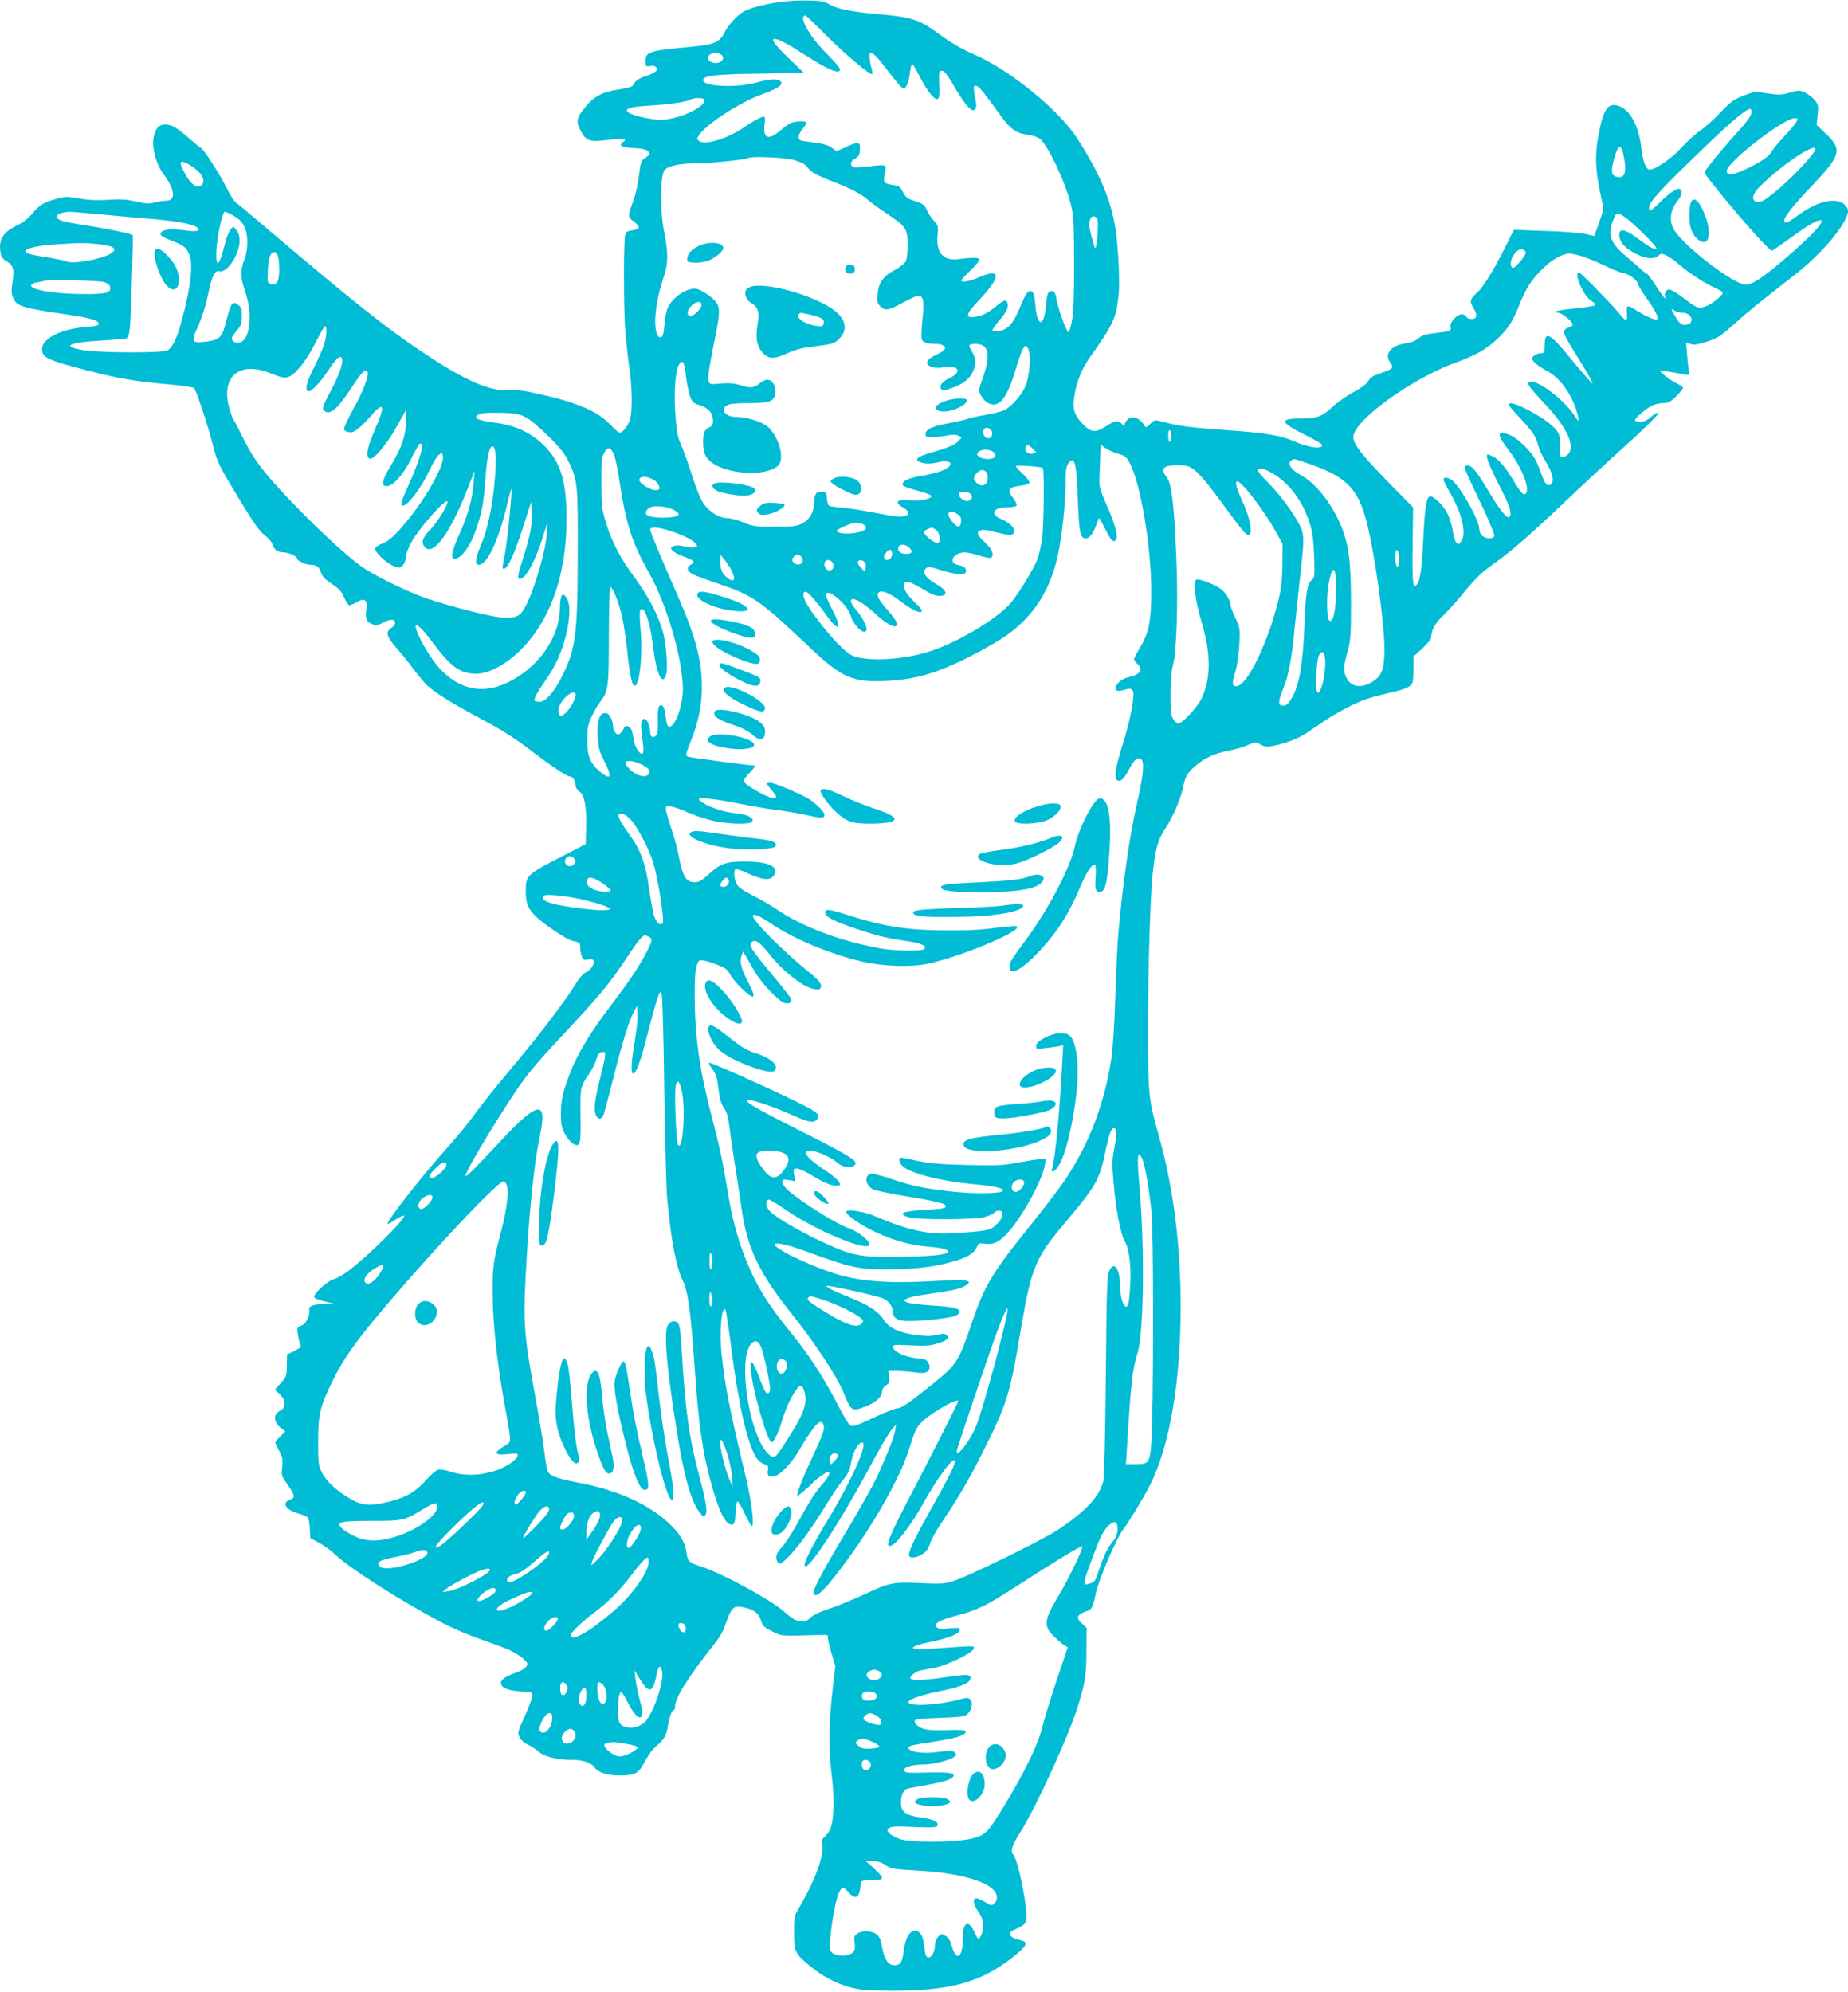 <?xml version="1.0" standalone="no"?>
<!DOCTYPE svg PUBLIC "-//W3C//DTD SVG 20010904//EN"
 "http://www.w3.org/TR/2001/REC-SVG-20010904/DTD/svg10.dtd">
<svg version="1.0" xmlns="http://www.w3.org/2000/svg"
 width="1188pt" height="1280pt" viewBox="0 0 1188 1280"
 preserveAspectRatio="xMidYMid meet">
<g transform="translate(0,1280) scale(0.1,-0.1)"
fill="#00bcd4" stroke="none">
<path d="M4998 12785 c-98 -16 -171 -36 -215 -58 -42 -22 -103 -89 -127 -139
-29 -59 -66 -75 -206 -88 -286 -27 -300 -32 -300 -96 0 -31 2 -33 28 -28 18 4
32 1 41 -9 10 -13 8 -18 -11 -31 -13 -9 -40 -21 -61 -27 -38 -10 -71 -35 -79
-59 -2 -7 -41 -18 -91 -25 -105 -15 -161 -46 -217 -116 -54 -68 -58 -89 -28
-147 35 -69 58 -77 179 -61 103 13 126 9 93 -15 -29 -22 -8 -34 73 -38 49 -2
78 -9 89 -20 17 -17 14 -21 -29 -51 -15 -10 -21 -34 -29 -103 -5 -49 -21 -120
-35 -159 -39 -109 -39 -108 2 -139 44 -34 41 -49 -10 -56 -31 -4 -41 -10 -46
-30 -11 -39 -10 -492 1 -625 6 -66 17 -169 26 -230 19 -131 20 -280 4 -332
-14 -42 -46 -83 -67 -83 -7 0 -31 20 -54 45 -84 91 -210 146 -464 203 -97 22
-147 28 -195 25 -117 -9 -269 56 -524 224 -255 168 -461 331 -1081 858 -71 61
-139 117 -150 125 -11 8 -37 50 -59 93 -39 82 -152 257 -165 257 -4 0 -37 27
-74 60 -78 69 -114 90 -156 90 -37 0 -58 -20 -71 -72 -18 -67 11 -181 63 -250
72 -94 79 -168 16 -168 -17 0 -50 -5 -75 -11 -37 -10 -59 -9 -120 6 -59 14
-97 16 -177 11 -73 -5 -127 -2 -188 8 -80 15 -90 14 -151 -3 -80 -23 -106 -40
-153 -96 -22 -28 -59 -56 -100 -76 -88 -43 -116 -92 -101 -174 5 -27 16 -42
41 -56 41 -25 48 -51 35 -134 -8 -51 -7 -72 4 -98 23 -56 56 -66 366 -111 126
-18 185 -36 185 -56 0 -12 -20 -17 -93 -23 -153 -12 -272 -74 -272 -140 0 -55
35 -71 280 -135 208 -54 321 -74 545 -93 77 -7 145 -17 152 -23 15 -14 86
-230 123 -371 26 -103 36 -124 157 -325 102 -169 139 -222 174 -249 24 -18 47
-45 51 -60 10 -33 34 -51 70 -51 32 0 88 -25 88 -40 0 -14 55 -40 87 -40 38 0
55 -13 67 -51 8 -24 28 -45 70 -72 47 -31 63 -49 79 -88 12 -27 27 -49 33 -49
7 0 29 9 49 21 49 29 69 13 60 -48 -8 -58 0 -78 36 -94 28 -11 36 -10 74 11
44 24 75 22 75 -4 0 -9 -11 -23 -25 -32 -38 -25 -31 -54 31 -125 31 -35 82
-98 112 -139 31 -41 70 -88 87 -104 51 -48 167 -120 351 -218 121 -64 213
-122 297 -186 149 -114 250 -182 271 -182 18 0 36 -30 36 -59 0 -10 11 -28 25
-38 33 -24 47 -99 43 -235 l-3 -103 -145 -75 c-236 -121 -240 -125 -240 -229
0 -79 16 -116 74 -169 58 -53 191 -141 225 -148 48 -10 51 -13 51 -43 0 -16 5
-42 10 -57 9 -23 14 -26 41 -20 21 4 31 1 35 -9 8 -21 -22 -64 -52 -75 -14 -6
-40 -36 -62 -71 -51 -85 -189 -270 -307 -414 -55 -66 -144 -174 -198 -240 -55
-66 -123 -154 -153 -196 -29 -41 -101 -129 -160 -195 -165 -183 -404 -488
-392 -499 2 -2 25 10 51 27 26 17 50 28 54 25 15 -16 -227 -256 -359 -356 -31
-23 -73 -47 -93 -52 -39 -11 -125 -88 -125 -113 0 -9 22 -19 63 -29 l62 -15
-55 -2 c-78 -3 -106 -12 -102 -36 5 -41 -20 -93 -51 -103 -28 -10 -29 -12 -22
-58 4 -27 11 -55 16 -65 7 -13 -1 -21 -39 -40 l-47 -23 -1 -55 c0 -84 -1 -87
-41 -131 l-36 -40 32 -30 c42 -38 41 -87 -1 -107 -42 -20 -39 -72 4 -106 l33
-26 -32 -30 c-18 -17 -33 -35 -33 -40 0 -5 11 -30 25 -55 21 -40 24 -56 19
-104 -6 -54 -4 -58 35 -113 45 -63 50 -84 22 -93 -63 -20 -41 -66 45 -91 29
-8 57 -21 63 -27 5 -7 11 -40 13 -72 l3 -60 56 -30 c31 -16 81 -53 110 -81 93
-87 412 -290 679 -432 63 -33 174 -81 245 -105 72 -25 155 -56 185 -69 61 -27
120 -73 120 -92 0 -20 -31 -42 -84 -60 -52 -17 -86 -41 -86 -61 0 -31 42 -49
123 -55 80 -5 82 -6 79 -30 -1 -13 -19 -61 -38 -105 -60 -135 -58 -128 -43
-161 8 -17 31 -37 54 -47 22 -11 52 -30 67 -44 33 -31 119 -53 211 -53 75 0
127 -17 149 -49 23 -32 80 -51 156 -51 107 0 126 10 168 91 22 41 53 82 76
100 46 37 63 68 72 129 9 55 25 100 37 100 5 0 9 11 9 24 0 56 82 186 260 411
22 28 47 70 56 95 47 133 56 142 119 131 69 -13 102 -36 116 -83 12 -38 21
-47 73 -72 63 -32 48 -31 306 -23 47 2 55 0 52 -15 -1 -10 9 -55 23 -102 l25
-84 -15 -128 c-27 -226 -30 -403 -10 -557 11 -88 16 -171 13 -234 -5 -102 -18
-142 -58 -178 -17 -15 -20 -26 -15 -52 13 -70 -44 -226 -148 -403 -31 -52 -32
-60 -32 -160 0 -124 6 -135 103 -216 82 -67 162 -109 259 -136 67 -18 106 -21
273 -22 372 0 573 57 775 219 92 74 100 95 38 108 -44 8 -69 29 -58 47 4 7 27
20 51 30 31 14 45 27 50 45 15 60 -48 388 -82 426 -21 23 -10 56 47 147 98
155 307 611 367 802 47 150 56 205 56 361 l1 147 -27 26 c-44 39 -37 59 26 81
36 12 40 20 61 118 19 88 133 353 175 407 38 50 132 205 173 286 126 251 197
661 197 1147 0 396 -48 769 -140 1097 -67 235 -70 271 -70 680 0 388 14 849
30 1005 17 160 34 220 83 293 44 66 97 187 111 256 17 78 25 94 75 139 57 52
131 86 219 103 43 7 98 24 124 36 47 21 48 21 82 3 29 -16 41 -17 87 -7 74 14
157 47 205 79 23 16 77 52 120 81 44 30 120 73 169 97 87 42 132 56 280 90 39
8 81 24 95 34 23 17 25 25 26 105 l1 87 57 52 c31 29 56 59 56 67 0 47 25 94
71 138 28 26 80 83 117 127 102 124 131 153 222 217 109 78 232 186 445 388
94 90 233 219 310 289 206 185 308 285 295 289 -6 2 -26 -10 -46 -27 -24 -22
-45 -31 -69 -31 -19 0 -35 4 -35 9 0 15 80 82 116 97 18 8 50 14 70 14 30 0
45 8 80 44 24 24 44 48 44 53 0 5 -17 17 -37 27 -43 20 -116 76 -109 83 2 2
42 -3 88 -11 47 -9 88 -16 92 -16 4 0 5 15 2 33 -3 17 -8 64 -11 104 l-6 72
28 -10 c23 -7 45 -4 107 16 68 22 88 35 169 108 91 82 183 156 390 317 183
141 347 339 347 416 0 13 -12 32 -26 43 -57 45 -173 16 -290 -69 -37 -28 -73
-50 -80 -50 -41 0 8 72 154 225 203 213 210 243 89 356 l-49 47 7 64 c6 60 5
66 -19 95 -14 17 -42 38 -62 48 -34 16 -40 16 -98 0 -54 -15 -70 -16 -143 -5
-82 13 -84 13 -155 -15 -62 -24 -83 -39 -148 -108 -41 -44 -101 -97 -132 -118
-31 -21 -85 -70 -120 -109 -59 -67 -166 -140 -203 -140 -24 0 -44 53 -54 144
-15 131 -69 234 -137 262 -72 30 -104 -9 -135 -169 -29 -142 -24 -248 17 -427
15 -64 15 -65 -16 -150 l-31 -86 -62 13 c-34 7 -150 16 -259 19 l-196 7 -62
-124 c-72 -143 -138 -249 -176 -281 -43 -38 -48 -55 -25 -92 31 -49 28 -76 -8
-76 -16 0 -31 6 -35 15 -3 8 -16 15 -30 15 -31 0 -79 -55 -71 -80 8 -25 -2
-29 -95 -40 -64 -7 -88 -15 -111 -34 -19 -16 -48 -28 -79 -32 -94 -12 -141
-65 -106 -119 28 -43 28 -43 -77 -80 -32 -11 -52 -26 -61 -44 -9 -17 -43 -43
-93 -70 -44 -23 -105 -66 -137 -96 -67 -63 -100 -75 -213 -75 -133 0 -122 -27
45 -109 56 -28 102 -55 102 -60 0 -30 -86 -19 -181 23 -86 38 -186 54 -426 71
-229 16 -308 26 -401 50 -72 19 -68 20 -99 -11 -22 -22 -27 -24 -35 -11 -27
50 -78 69 -108 42 -11 -10 -20 -25 -20 -33 0 -12 -5 -11 -20 6 -23 24 -41 21
-109 -23 -62 -38 -90 -34 -144 24 -54 57 -64 96 -49 185 15 88 48 169 98 239
151 212 170 253 185 399 9 90 -2 318 -21 433 -31 189 -102 354 -248 580 -119
183 -438 441 -662 536 -72 31 -151 77 -230 135 -123 90 -167 104 -396 124
-165 15 -256 33 -302 62 -32 19 -52 23 -142 25 -58 1 -144 -4 -192 -12z m317
-216 c117 -117 282 -256 292 -245 3 2 0 21 -6 43 -11 38 -15 93 -7 93 21 0 46
-25 105 -104 38 -50 79 -100 91 -111 21 -19 22 -19 35 -1 8 10 16 37 20 59 16
109 12 109 67 6 52 -101 98 -156 118 -144 8 5 11 34 8 94 -3 80 -2 86 17 86
14 0 33 -22 67 -80 86 -148 129 -195 148 -165 6 8 8 25 5 38 -3 12 -8 43 -12
68 -5 42 -4 46 13 42 18 -3 41 -31 159 -194 61 -84 99 -111 171 -120 30 -3 65
-15 79 -26 51 -40 162 -275 198 -417 19 -78 21 -113 22 -386 0 -215 -4 -319
-14 -368 -7 -37 -17 -69 -21 -72 -4 -2 -19 26 -33 63 -23 61 -33 92 -51 175
-4 18 -13 27 -25 27 -24 0 -31 -19 -38 -103 -3 -37 -12 -75 -19 -85 -13 -16
-15 -16 -28 0 -7 10 -16 48 -19 85 -6 79 -14 103 -32 103 -20 0 -33 -22 -71
-112 -42 -100 -75 -137 -132 -145 -26 -4 -42 -2 -42 5 0 6 20 34 45 64 47 54
62 87 51 113 -8 22 -20 19 -68 -20 -60 -48 -90 -63 -137 -71 -69 -11 -64 15
18 102 147 154 150 214 9 154 -68 -29 -118 -38 -118 -22 0 5 27 34 61 66 33
32 58 63 56 69 -4 13 -49 13 -133 2 -100 -14 -147 39 -137 153 6 60 4 65 -25
95 -16 18 -37 48 -45 69 -13 31 -23 38 -73 55 -50 15 -61 24 -79 58 -18 35
-25 41 -63 46 -59 8 -67 18 -54 71 7 27 8 46 2 52 -6 6 -42 5 -98 -3 -48 -6
-95 -9 -105 -5 -26 10 -20 41 11 56 22 11 28 21 30 56 4 52 -9 54 -93 16 l-57
-26 -30 22 c-21 16 -55 26 -107 33 -42 5 -82 11 -89 13 -26 7 -24 36 6 73 17
21 28 41 25 45 -9 9 -68 7 -96 -3 -13 -5 -45 -28 -71 -50 -75 -65 -113 -51
-101 39 5 35 3 50 -5 50 -16 0 -67 -27 -133 -72 -101 -69 -244 -112 -281 -85
-19 14 -19 15 2 44 49 70 263 207 393 254 106 38 146 64 128 85 -16 20 -73 17
-159 -7 -125 -35 -340 -25 -340 16 0 29 74 38 362 42 l286 5 -99 95 c-90 87
-116 123 -89 123 23 0 85 -32 190 -100 159 -102 230 -131 230 -95 0 9 -40 55
-88 103 -109 107 -183 242 -134 242 4 0 66 -59 137 -131z m-677 -121 c31 -31
-15 -66 -63 -48 -43 16 -25 60 25 60 14 0 31 -5 38 -12z m-108 -291 c0 -49
-174 -127 -284 -127 -64 0 -190 30 -209 49 -23 23 13 35 135 42 137 9 246 25
268 39 23 15 90 12 90 -3z m6730 -73 c0 -27 -21 -57 -117 -163 -84 -93 -166
-194 -186 -228 -7 -12 306 -385 391 -467 l41 -39 28 18 c15 10 66 46 113 80
206 151 246 126 65 -41 -207 -189 -321 -274 -370 -274 -81 0 -422 264 -469
364 -28 60 -17 117 35 185 21 26 25 56 9 66 -17 10 -67 -23 -132 -88 -46 -46
-63 -58 -66 -45 -9 43 41 98 357 403 170 164 267 245 293 245 4 0 8 -7 8 -16z
m289 -66 c-7 -13 -41 -54 -76 -91 -36 -38 -73 -83 -83 -99 -23 -37 -52 -58
-154 -109 -91 -45 -136 -51 -136 -18 0 55 366 339 437 339 21 0 23 -2 12 -22z
m-1107 -242 c14 -84 2 -119 -39 -114 -43 5 -50 29 -30 105 30 115 51 118 69 9z
m1228 66 c0 -28 -157 -194 -269 -284 -55 -44 -80 -58 -100 -56 -45 5 -40 47
11 98 135 135 358 286 358 242z m-6575 -68 c35 -9 72 -25 82 -35 10 -11 27
-28 37 -39 11 -11 63 -36 115 -57 127 -48 203 -86 245 -123 19 -17 76 -59 127
-93 125 -84 134 -98 134 -201 0 -49 -5 -93 -13 -107 -7 -13 -38 -37 -68 -53
-76 -40 -107 -83 -112 -156 -4 -49 -1 -61 17 -79 30 -30 53 -27 145 24 46 25
90 45 99 45 33 0 40 -36 27 -151 -6 -60 -9 -117 -5 -128 7 -22 33 -31 91 -31
43 0 68 -17 56 -37 -4 -6 -29 -22 -57 -35 -63 -30 -73 -61 -23 -77 19 -6 50
-7 73 -2 95 18 125 -27 43 -67 -51 -24 -72 -50 -58 -72 8 -12 17 -12 62 4 73
25 113 54 137 97 26 46 27 95 1 137 -28 46 -25 52 20 52 86 0 101 -65 50 -213
-29 -81 -30 -89 -15 -116 18 -36 52 -61 81 -61 54 0 96 66 145 231 17 57 37
115 46 128 15 24 16 24 30 5 23 -30 13 -185 -16 -249 -24 -54 -89 -128 -133
-151 -14 -7 -68 -21 -119 -30 -50 -8 -104 -20 -118 -26 -14 -5 -70 -18 -123
-28 -105 -19 -148 -39 -148 -70 0 -16 7 -20 38 -20 21 0 64 5 95 10 41 8 62 8
78 0 l21 -12 -22 -23 c-23 -25 -63 -42 -176 -74 -86 -25 -109 -46 -69 -61 32
-12 68 -12 120 0 41 10 75 5 75 -10 0 -30 -75 -61 -198 -80 -79 -13 -126 -40
-105 -61 7 -7 49 -22 94 -33 45 -12 84 -26 86 -33 6 -18 -75 -36 -134 -29 -86
10 -108 -10 -48 -45 55 -33 42 -59 -28 -59 -18 0 -88 12 -157 25 -69 14 -160
28 -202 32 -42 3 -82 9 -89 13 -6 5 -12 25 -13 47 -1 34 -4 38 -30 41 -39 5
-49 -9 -52 -68 -3 -64 -29 -110 -79 -135 -34 -17 -60 -20 -175 -20 -124 0
-140 2 -202 28 -36 15 -82 27 -100 27 -53 0 -118 39 -155 94 -20 29 -49 100
-74 180 -23 72 -52 154 -64 181 -30 67 -34 88 -44 219 -10 136 1 277 24 313
24 36 34 20 45 -78 6 -46 17 -103 26 -126 13 -37 21 -44 65 -58 55 -19 80 -48
83 -97 1 -24 -5 -35 -23 -44 -34 -18 -41 -32 -41 -97 0 -73 19 -109 73 -141
117 -69 337 -74 408 -10 48 43 5 195 -71 256 -39 30 -132 58 -196 58 -77 0
-111 56 -49 80 15 6 77 10 138 10 126 0 150 9 161 60 6 31 -7 68 -28 82 -20
14 -44 8 -74 -17 -35 -29 -58 -31 -127 -9 -36 11 -70 13 -122 9 -65 -6 -72 -5
-77 13 -8 23 3 94 39 272 32 156 34 200 12 233 -19 30 -91 81 -125 90 -58 14
-159 -51 -190 -123 -9 -19 -18 -69 -21 -110 -5 -59 -10 -75 -23 -78 -26 -5
-42 59 -34 146 6 76 23 153 57 256 25 76 24 153 -2 279 -27 135 -25 363 4 395
25 27 97 42 205 42 89 1 320 24 330 34 12 13 226 5 287 -10z m-3892 -25 c83
-43 126 -106 95 -137 -30 -30 -76 5 -118 89 -31 59 -24 72 23 48z m-587 -324
c82 -8 232 -21 335 -30 181 -15 289 -34 316 -57 28 -23 -4 -29 -83 -18 -87 13
-147 5 -152 -22 -2 -11 16 -23 65 -42 82 -32 95 -41 116 -83 24 -45 21 -137
-7 -275 -45 -216 -86 -326 -129 -350 -29 -17 -430 -16 -537 1 -149 24 -105 50
104 62 83 5 158 11 167 14 13 4 19 23 24 68 7 60 23 588 18 596 -5 8 -167 42
-298 62 -77 11 -151 26 -165 33 -50 23 -21 50 56 55 12 0 88 -6 170 -14z m885
-11 c35 -20 54 -39 69 -69 27 -55 27 -147 0 -217 -27 -70 -25 -110 7 -204 47
-139 32 -300 -31 -324 -25 -9 -56 5 -56 25 0 8 15 31 33 51 28 32 32 45 32 92
0 45 -4 57 -24 73 -34 28 -47 11 -72 -87 -32 -129 -42 -139 -150 -151 -75 -8
-80 4 -41 89 33 72 54 140 77 249 19 88 39 123 66 116 49 -13 129 108 129 194
0 32 -6 54 -20 70 l-20 24 -19 -22 c-10 -12 -26 -52 -35 -90 -32 -132 -56
-162 -56 -70 0 90 38 277 56 277 3 0 28 -12 55 -26z m8938 -5 c47 -28 217
-196 209 -205 -11 -11 -44 7 -122 65 -79 59 -116 66 -116 23 0 -49 36 -89 115
-127 58 -29 111 -32 137 -8 17 15 21 15 51 1 19 -9 56 -35 83 -59 61 -53 169
-123 227 -148 25 -11 48 -24 51 -29 9 -15 -72 -81 -115 -93 -43 -13 -50 -10
-144 61 -36 28 -75 50 -85 50 -20 0 -36 -33 -24 -51 4 -7 3 -9 -3 -6 -6 4 -32
40 -59 82 -27 41 -52 75 -56 75 -3 0 -20 12 -37 28 -16 15 -61 54 -100 87
-102 87 -119 139 -77 239 17 42 20 43 65 15z m-3384 -20 c9 -28 -5 -194 -15
-183 -6 8 -20 58 -35 127 -8 40 4 77 25 77 10 0 22 -10 25 -21z m-6423 -158
c43 -5 85 -14 93 -21 14 -12 14 -15 -1 -31 -33 -36 -247 -80 -291 -60 -14 6
-73 18 -131 27 -110 17 -147 28 -137 44 11 17 89 33 200 40 155 10 180 10 267
1z m9176 -53 c2 -9 -16 -38 -39 -63 -36 -39 -44 -44 -52 -30 -21 37 28 119 68
113 11 -2 21 -11 23 -20z m-8021 -25 c5 -16 8 -56 8 -90 0 -72 -18 -100 -55
-88 -21 7 -22 11 -18 90 4 83 17 115 44 115 8 0 17 -12 21 -27z m8392 -3 c31
-10 95 -37 141 -59 46 -23 99 -44 119 -47 36 -7 91 -48 91 -69 0 -7 22 -43 48
-81 60 -84 85 -132 77 -144 -7 -12 -60 9 -127 50 -70 44 -74 43 -69 -14 3 -55
-5 -55 -49 -1 -46 57 -245 260 -257 263 -43 11 26 -152 77 -182 20 -11 28 -22
22 -28 -5 -5 -64 -14 -131 -21 -66 -6 -121 -15 -121 -19 0 -4 8 -8 18 -8 22 0
92 -57 92 -75 0 -7 -11 -16 -24 -19 -13 -3 -27 -13 -30 -22 -7 -17 2 -34 124
-232 35 -56 61 -105 58 -107 -2 -3 -59 62 -127 144 -148 183 -181 201 -181
100 0 -43 -3 -49 -21 -49 -28 0 -59 -18 -59 -34 0 -18 37 -49 99 -82 88 -47
171 -172 196 -294 7 -35 6 -35 -28 16 -70 102 -239 227 -282 210 -24 -9 -7
-32 100 -146 138 -146 195 -270 145 -320 -11 -11 -29 -20 -38 -18 -14 3 -16
13 -14 63 5 81 -7 106 -73 158 -73 57 -215 130 -245 125 -21 -3 -16 -11 58
-91 88 -94 104 -119 121 -182 6 -22 26 -67 46 -98 44 -75 57 -120 40 -143 -19
-26 -41 -11 -60 43 -36 102 -51 130 -99 181 -56 59 -96 87 -143 97 -50 10 -43
-18 24 -106 84 -110 137 -241 114 -278 -14 -21 -31 -3 -81 80 -50 84 -93 135
-131 155 -15 7 -30 14 -34 14 -19 0 5 -68 70 -193 71 -137 90 -197 66 -211
-14 -9 -64 54 -122 151 -91 156 -128 197 -159 178 -11 -7 1 -34 115 -273 42
-89 74 -169 71 -177 -7 -20 -55 -19 -78 2 -10 9 -18 28 -18 43 0 52 -110 253
-169 308 -26 24 -61 30 -61 9 0 -7 18 -42 39 -79 78 -133 109 -263 76 -314
-15 -24 -18 -25 -33 -11 -8 9 -19 43 -23 77 -5 33 -20 82 -33 108 -26 51 -86
112 -111 112 -24 0 -35 -62 -45 -265 -9 -196 -20 -276 -42 -302 -25 -31 -30 7
-27 248 l3 248 -160 163 c-168 172 -224 244 -224 289 0 105 378 379 667 482
112 40 185 81 247 138 75 68 112 123 152 227 42 106 78 163 148 232 63 62 127
99 174 100 18 0 59 -9 91 -20z m-9509 -163 c21 -7 36 -20 38 -31 8 -37 -24
-46 -162 -46 -187 0 -346 26 -346 55 0 9 15 17 38 20 20 4 42 8 47 10 28 9
354 3 385 -8z m3840 -146 c0 -24 -47 -71 -71 -71 -27 0 -24 36 6 65 29 30 65
33 65 6z m6306 -51 c56 0 82 -60 33 -75 -33 -11 -53 3 -82 56 -27 49 -27 50
-5 35 12 -9 37 -16 54 -16z m-8732 -203 c-9 -29 -39 -95 -65 -148 -47 -92 -60
-141 -40 -153 16 -10 70 44 121 119 58 86 78 107 92 99 22 -14 -3 -99 -63
-211 -49 -92 -59 -117 -49 -128 34 -40 84 -1 173 133 70 107 92 131 108 115
16 -16 -24 -126 -91 -244 -34 -61 -60 -118 -58 -127 2 -11 15 -18 35 -20 33
-3 66 23 161 131 19 20 38 35 43 31 13 -8 2 -46 -48 -162 -44 -104 -53 -161
-25 -170 24 -8 109 93 171 204 l61 109 0 -71 c0 -89 -26 -168 -91 -275 -55
-90 -69 -133 -47 -141 42 -16 112 55 174 179 25 51 50 93 55 93 29 0 0 -102
-75 -268 -45 -99 -54 -132 -38 -132 34 0 121 115 174 230 19 41 45 83 56 94
20 18 22 18 28 1 18 -46 -83 -237 -209 -398 -86 -108 -136 -156 -183 -172 -22
-7 -41 -21 -42 -30 -5 -23 77 -100 124 -115 35 -12 39 -11 56 10 10 12 18 36
18 52 0 17 14 57 32 89 45 86 218 282 234 267 11 -12 -61 -131 -110 -182 -50
-51 -60 -82 -36 -111 52 -63 162 84 271 362 l50 128 -7 -80 c-8 -108 -37 -209
-91 -328 -51 -112 -60 -164 -28 -159 45 8 99 83 135 188 37 105 50 176 60 321
10 141 26 215 45 215 22 -1 28 -78 16 -212 -15 -177 -44 -312 -86 -415 -40
-95 -45 -135 -17 -135 56 0 132 168 188 412 10 43 19 76 22 74 6 -7 -28 -348
-43 -421 -18 -87 -18 -96 -1 -89 24 9 63 96 118 264 l53 165 3 -65 c4 -81 -9
-154 -54 -292 -37 -118 -40 -138 -21 -138 36 0 98 113 148 273 l29 92 -5 -75
c-8 -124 -94 -405 -151 -492 -28 -44 -64 -54 -157 -44 -77 8 -327 73 -467 121
-127 44 -350 154 -427 212 -151 113 -448 403 -605 592 -57 69 -97 130 -140
216 -33 66 -63 125 -68 130 -4 6 -15 34 -24 64 -62 210 62 316 269 230 54 -23
82 -29 102 -24 45 11 117 97 174 208 28 56 57 108 63 116 19 25 19 -54 0 -112z
m1291 -466 c31 -15 89 -64 151 -125 79 -78 108 -116 131 -166 56 -120 58 -140
57 -570 0 -534 -12 -625 -97 -799 -52 -105 -108 -171 -146 -171 -15 0 -30 3
-34 6 -8 9 17 56 68 129 64 90 104 178 131 283 31 120 32 220 4 253 -17 21
-21 22 -30 9 -5 -8 -10 -40 -10 -70 0 -170 -104 -342 -270 -449 -183 -118
-350 -104 -495 44 -56 56 -138 191 -160 263 -15 51 28 18 97 -75 125 -169 184
-212 289 -213 74 0 175 50 265 133 205 188 316 492 316 862 0 248 -39 371
-152 479 -83 79 -180 123 -311 140 -98 13 -133 27 -113 45 16 16 47 20 154 18
89 -2 113 -6 155 -26z m3003 -102 c4 -30 -22 -46 -44 -28 -15 12 -19 41 -7 53
16 16 48 1 51 -25z m1152 -25 c0 -19 -4 -34 -10 -34 -5 0 -10 18 -10 41 0 24
4 38 10 34 6 -3 10 -22 10 -41z m-891 -78 l23 -24 -22 -7 c-27 -8 -56 16 -47
39 9 22 20 20 46 -8z m468 4 c15 -11 50 -27 80 -36 48 -14 56 -20 78 -64 69
-136 136 -537 136 -820 1 -184 -16 -269 -71 -360 -22 -36 -40 -71 -40 -77 0
-5 9 -18 20 -28 43 -39 21 -71 -61 -89 -36 -8 -79 -44 -79 -67 0 -21 18 -24
67 -10 24 7 35 6 44 -5 18 -22 -11 -181 -65 -353 -48 -152 -57 -217 -31 -227
22 -9 41 11 76 77 33 62 53 77 77 57 20 -17 11 -107 -27 -273 -47 -201 -90
-499 -121 -835 -6 -63 -15 -248 -20 -410 -5 -171 -16 -339 -25 -400 -44 -290
-141 -546 -293 -775 -32 -49 -130 -178 -216 -285 -264 -328 -306 -398 -392
-652 -82 -240 -93 -258 -254 -387 -141 -114 -195 -151 -219 -151 -12 0 -75
-24 -139 -54 -150 -69 -155 -70 -175 -48 -9 10 -50 81 -90 159 -84 159 -165
282 -282 428 -107 132 -164 214 -213 305 -92 171 -155 364 -192 590 -30 186
-53 298 -105 495 -77 296 -108 512 -109 765 -1 116 3 176 13 204 12 36 15 38
46 33 17 -3 58 -16 90 -29 48 -18 63 -30 79 -61 11 -21 46 -63 79 -94 79 -76
93 -61 38 42 -46 88 -57 132 -44 172 l10 28 19 -32 c10 -18 35 -60 54 -94 43
-75 156 -195 194 -205 35 -9 52 7 37 35 -7 11 -61 80 -122 153 -128 154 -147
184 -127 203 22 21 52 1 111 -73 62 -77 127 -138 203 -189 54 -36 117 -53 128
-34 14 21 -5 48 -67 98 -164 132 -367 334 -367 367 0 18 44 0 110 -45 148
-102 391 -203 598 -250 130 -29 297 -35 404 -15 187 35 588 197 588 238 0 11
-23 9 -200 -12 -103 -13 -371 -12 -488 1 -136 15 -227 34 -372 79 -154 49
-175 52 -175 25 0 -28 57 -57 215 -109 132 -44 180 -55 327 -77 80 -12 118
-32 93 -49 -22 -14 -183 -12 -275 4 -257 46 -507 139 -672 252 -37 25 -106 65
-155 90 -63 32 -92 52 -103 73 -16 33 -20 87 -6 95 5 3 43 -10 84 -29 91 -42
140 -45 162 -11 36 55 -30 88 -180 89 -126 1 -163 -12 -236 -79 -47 -43 -66
-54 -92 -54 -59 0 -79 36 -108 190 -7 36 -27 109 -46 163 -18 53 -33 107 -33
118 0 19 4 21 34 16 19 -3 66 -19 105 -37 39 -17 106 -40 149 -51 93 -24 244
-30 264 -11 11 11 10 16 -7 28 -21 16 -23 16 -133 33 -74 11 -171 51 -195 79
-10 13 -3 15 58 9 39 -3 126 -17 195 -31 68 -15 178 -33 245 -42 66 -8 158
-24 203 -35 85 -19 102 -18 102 6 0 17 -53 70 -101 101 -52 32 -222 104 -248
104 -28 0 -27 -6 9 -47 39 -44 39 -57 -2 -49 -41 8 -167 82 -175 103 -4 9 11
31 38 59 25 25 37 44 29 44 -27 0 -403 50 -421 55 -25 8 -24 11 12 102 50 126
72 234 71 353 0 168 -42 324 -159 590 -114 259 -173 402 -173 416 0 21 48 18
134 -10 170 -54 233 -131 78 -96 -30 7 -49 7 -63 -1 -19 -10 -20 -12 -4 -29 9
-10 43 -27 76 -39 63 -23 71 -34 39 -51 -27 -14 -25 -36 4 -55 13 -9 91 -39
173 -66 225 -76 268 -106 592 -413 206 -195 277 -225 506 -211 192 11 344 60
583 189 152 82 209 122 288 201 106 107 178 246 215 419 26 117 49 334 49 461
0 75 4 106 16 123 42 60 55 11 63 -227 8 -212 15 -251 50 -251 25 0 48 29 67
83 9 26 18 47 20 47 2 0 19 -31 39 -69 37 -75 51 -89 68 -72 18 18 -5 106 -60
228 -41 94 -47 116 -45 168 6 182 7 215 10 215 2 0 15 -9 29 -20z m-3162 -37
c10 -20 28 -109 41 -197 37 -247 81 -384 183 -561 115 -201 221 -562 221 -756
0 -102 -49 -239 -86 -239 -14 0 -19 14 -28 84 -6 47 -21 65 -38 48 -7 -7 -11
-42 -9 -95 1 -64 -2 -87 -13 -96 -20 -16 -36 -6 -36 23 0 37 -21 86 -36 86
-24 0 -28 -29 -15 -123 8 -57 10 -92 3 -99 -14 -14 -50 37 -57 81 -12 71 -15
81 -35 91 -16 9 -22 6 -35 -20 -8 -16 -22 -30 -30 -30 -17 0 -35 30 -35 59 0
28 -20 69 -36 75 -46 18 -68 -37 -62 -149 5 -71 11 -96 42 -155 54 -106 45
-128 -27 -69 -63 52 -82 99 -82 204 0 76 5 99 27 147 15 32 38 73 52 91 57 74
60 95 60 429 1 168 4 310 8 314 13 12 57 -98 78 -192 10 -49 24 -142 31 -206
14 -144 30 -230 46 -235 33 -11 56 189 41 360 -7 81 -7 122 0 129 26 26 63
-86 82 -249 20 -166 59 -246 82 -168 12 39 2 183 -18 265 -25 101 -93 234
-182 355 -94 126 -149 232 -188 360 -25 82 -28 105 -28 250 -1 135 2 165 17
193 23 42 41 41 62 -5z m2440 13 c11 -8 16 -19 12 -30 -8 -20 -75 -22 -102 -2
-16 12 -17 16 -6 30 16 20 70 21 96 2z m2011 -70 c257 -87 331 -159 389 -378
51 -196 115 -650 115 -818 0 -132 -17 -176 -82 -214 -72 -42 -134 -30 -163 29
-20 44 -19 71 8 168 20 74 22 104 22 317 -1 270 -15 377 -68 500 -63 146 -164
270 -262 321 -55 29 -82 72 -55 89 20 13 17 13 96 -14z m-1693 -33 c11 -6 8
-344 -3 -447 -6 -49 -21 -115 -33 -145 -30 -73 -131 -235 -179 -287 -90 -97
-331 -241 -501 -297 -171 -58 -413 -72 -508 -30 -47 21 -129 107 -229 238 -70
92 -98 151 -81 168 10 10 21 3 54 -33 23 -26 62 -74 86 -109 84 -118 109 -98
41 32 -22 41 -40 83 -40 91 0 59 140 -58 160 -134 12 -44 60 -100 86 -100 35
0 6 72 -62 153 -13 16 -24 35 -24 43 0 38 73 -2 176 -97 53 -48 103 -74 116
-61 13 13 -1 38 -62 108 -53 61 -68 90 -52 106 18 18 72 -3 138 -54 75 -57
129 -83 139 -67 4 6 -13 29 -37 51 -54 52 -78 87 -78 116 0 39 35 30 155 -43
22 -14 54 -25 72 -25 63 0 52 38 -23 79 -26 14 -55 38 -64 53 -13 25 -13 29 1
44 15 14 23 14 98 -10 102 -32 161 -35 161 -7 0 23 -12 32 -54 41 -64 13 -26
79 45 80 15 0 57 -9 93 -20 37 -12 71 -18 76 -15 23 14 9 56 -31 92 -56 53
-64 70 -39 83 16 8 40 6 105 -11 90 -23 115 -21 115 9 0 24 -35 56 -83 76 -76
31 -53 76 39 76 29 0 56 5 59 10 4 6 -5 26 -19 45 -44 58 -35 74 47 84 28 3
52 12 55 19 2 8 -17 33 -42 56 -25 24 -46 47 -46 51 0 7 159 -3 173 -12z m975
-13 c23 -16 81 -83 129 -147 180 -245 199 -268 217 -271 31 -6 16 98 -29 198
-46 101 -57 138 -44 146 22 13 174 -184 254 -329 l40 -72 -1 -130 c-1 -98 -7
-154 -24 -225 -66 -275 -203 -560 -271 -560 -29 0 -31 15 -8 92 12 42 23 117
26 178 5 102 4 107 -26 170 -17 36 -31 73 -31 83 0 25 -24 68 -52 94 -30 29
-146 76 -166 68 -24 -9 -10 -133 33 -275 60 -200 60 -359 0 -488 -26 -55 -125
-162 -150 -162 -8 0 -23 12 -32 27 -15 23 -18 49 -18 163 1 77 6 152 13 175
26 84 37 417 23 722 -14 320 -29 452 -58 492 -32 44 -34 49 -17 65 11 11 35
16 83 16 60 0 73 -4 109 -30z m499 -20 c110 -63 198 -180 243 -325 17 -53 24
-104 28 -209 4 -133 4 -140 -17 -155 -27 -21 -38 -85 -45 -282 -10 -262 -34
-396 -84 -479 -21 -34 -34 -45 -52 -45 -35 0 -36 23 -1 109 36 89 55 192 76
411 9 88 23 221 31 295 25 213 27 262 15 306 -17 63 -127 220 -213 306 -44 43
-76 83 -73 88 10 17 38 11 92 -20z m-1839 8 c7 -7 12 -24 12 -38 0 -47 -37
-65 -72 -33 -23 21 -23 38 2 63 23 23 41 25 58 8z m-2128 -57 c14 -10 26 -28
28 -40 3 -17 -2 -21 -25 -21 -33 0 -103 44 -103 65 0 29 56 27 100 -4z m2030
-86 c17 -21 5 -45 -23 -45 -27 0 -62 33 -52 49 9 16 61 13 75 -4z m-1907 -103
c18 -10 31 -22 30 -28 -4 -25 -163 -29 -202 -5 -19 12 -7 39 21 51 32 14 114
4 151 -18z m1825 -28 c17 -12 22 -24 20 -47 -4 -42 -24 -41 -60 5 -43 52 -15
81 40 42z m-603 -67 c10 -8 15 -19 11 -25 -20 -33 -186 -44 -186 -12 0 6 49
30 90 44 29 9 66 6 85 -7z m463 -33 c25 -17 32 -84 9 -84 -25 0 -87 51 -87 72
0 7 33 25 50 27 3 1 16 -6 28 -15z m-176 -111 c29 -26 22 -43 -16 -43 -38 0
-60 19 -50 44 8 21 42 21 66 -1z m-107 -43 c0 -29 -29 -50 -46 -33 -9 9 -8 18
5 38 20 31 41 28 41 -5z m3257 -60 c-3 -22 -7 -28 -13 -19 -11 17 -12 93 -2
103 11 11 21 -45 15 -84z m-3832 19 c0 -24 -27 -36 -48 -22 -23 14 -25 29 -7
47 21 20 55 5 55 -25z m-459 -61 c33 -63 19 -88 -27 -50 -32 25 -44 55 -44
104 l1 43 25 -30 c14 -16 34 -47 45 -67z m657 31 c4 -30 -22 -46 -44 -28 -15
12 -19 41 -7 53 16 16 48 1 51 -25z m202 16 c6 -8 9 -23 5 -36 l-7 -21 -25 25
c-25 25 -24 47 1 47 8 0 19 -7 26 -15z m3029 -170 c0 -141 -20 -227 -46 -201
-14 13 -16 166 -3 230 26 135 50 121 49 -29z m-73 -431 c10 -40 -2 -154 -22
-203 -14 -36 -19 -40 -27 -26 -13 23 -4 204 12 233 16 29 29 28 37 -4z m-4816
-250 c0 -42 -65 -134 -95 -134 -18 0 -20 41 -4 73 31 59 99 101 99 61z m415
-443 c54 -24 72 -46 54 -67 -20 -24 -76 -11 -116 28 -18 17 -33 38 -33 45 0
19 48 16 95 -6z m-62 -357 c42 -43 117 -185 145 -274 31 -98 76 -380 62 -394
-17 -17 -43 6 -57 53 -6 23 -21 104 -32 181 -22 155 -55 242 -128 341 -48 65
-74 114 -66 123 15 15 43 4 76 -30z m-359 -256 c8 -14 7 -21 -6 -34 -30 -30
-75 9 -48 42 16 18 39 15 54 -8z m167 -146 c24 -16 50 -36 58 -45 12 -15 10
-17 -28 -17 -76 0 -132 36 -117 75 8 23 37 18 87 -13z m823 12 c8 -21 -11 -44
-35 -44 -23 0 -24 18 -2 42 20 22 29 23 37 2z m-944 -124 c113 -27 180 -50
180 -61 0 -15 -106 -10 -249 11 -149 22 -202 45 -173 74 11 12 146 -2 242 -24z
m431 -240 c26 -14 24 -24 -16 -102 -45 -88 -116 -193 -234 -348 -121 -158
-210 -305 -255 -423 -50 -131 -59 -172 -60 -263 0 -68 4 -90 25 -130 14 -27
37 -56 52 -64 48 -27 52 -9 49 181 -2 184 -3 183 59 273 16 25 36 65 42 88 10
33 18 44 36 46 22 3 23 1 19 -35 -3 -21 -17 -83 -31 -138 -33 -128 -41 -194
-28 -228 13 -34 39 -35 51 -1 6 15 33 117 61 228 57 228 101 372 132 431 l22
40 3 -53 c2 -29 -6 -106 -17 -171 -23 -131 -27 -211 -10 -211 18 0 49 85 90
248 22 86 49 186 61 222 19 59 22 62 31 40 6 -15 13 -265 17 -610 5 -322 13
-639 19 -705 25 -266 58 -441 100 -524 33 -63 52 -205 76 -551 26 -380 50
-546 109 -761 50 -181 94 -265 134 -257 14 3 18 18 20 76 2 40 7 72 13 72 6 0
26 -33 45 -74 19 -41 39 -78 46 -82 20 -13 1 151 -37 311 -105 438 -135 589
-156 790 -15 146 0 326 25 286 4 -6 21 -116 37 -244 47 -366 101 -606 160
-704 11 -17 33 -36 51 -42 27 -10 30 -14 24 -41 -6 -35 8 -46 47 -36 33 8 106
85 147 154 106 179 146 222 164 176 10 -26 -3 -62 -74 -214 -38 -80 -75 -169
-84 -198 l-15 -53 49 41 c28 23 53 46 56 52 8 13 85 68 96 68 20 0 5 -33 -35
-78 -46 -52 -79 -103 -170 -268 -31 -55 -72 -117 -91 -138 -35 -37 -42 -58
-30 -90 10 -26 27 -19 76 32 62 64 150 185 237 328 40 65 91 140 113 166 29
36 41 61 48 102 12 72 46 136 73 136 41 0 -71 -251 -224 -502 -97 -160 -153
-271 -146 -290 15 -46 229 280 428 652 56 104 114 203 131 222 l29 33 -6 -36
c-6 -42 -58 -173 -120 -306 -24 -51 -106 -198 -183 -326 -147 -245 -222 -384
-222 -411 0 -38 41 -14 102 60 217 264 442 641 508 849 42 133 50 151 88 188
60 59 232 156 232 132 0 -8 -218 -438 -335 -660 -123 -235 -144 -301 -81 -260
37 25 127 147 186 255 92 165 198 311 208 282 6 -18 -39 -109 -167 -336 -106
-190 -137 -259 -125 -278 10 -15 51 -8 85 15 24 16 38 36 48 67 7 25 39 82 70
128 114 170 174 272 265 452 160 316 178 374 250 805 63 374 94 452 258 647
224 265 246 303 283 482 24 116 38 156 55 156 19 0 20 -43 4 -126 -15 -78 -16
-103 -5 -228 14 -168 45 -328 72 -374 28 -48 42 -161 35 -277 -3 -55 -8 -110
-12 -123 -16 -56 -52 17 -53 108 -2 115 -35 168 -68 107 -16 -29 -19 -88 -24
-677 -4 -388 -10 -660 -17 -682 -26 -98 -113 -190 -287 -307 -106 -70 -587
-306 -685 -335 -45 -14 -81 -16 -205 -10 -176 8 -191 5 -360 -73 -66 -31 -156
-68 -200 -83 -93 -32 -136 -52 -154 -74 -16 -19 -63 -21 -94 -4 -12 6 -43 30
-68 52 -83 74 -395 244 -528 287 -82 26 -91 35 -98 90 -8 62 -37 115 -98 175
-130 130 -337 226 -590 274 -138 26 -189 44 -203 73 -6 12 -16 67 -22 122 -6
55 -34 222 -61 370 -69 375 -76 468 -60 762 21 404 53 721 92 905 49 232 -10
225 -252 -34 -174 -186 -219 -231 -226 -225 -11 11 183 337 328 552 65 97 137
183 280 335 243 259 322 353 426 512 71 108 102 146 121 148 2 0 12 -5 23 -10z
m210 -982 c29 -112 9 -411 -23 -354 -12 21 -24 342 -14 379 10 41 23 32 37
-25z m2964 -451 c16 -40 39 -168 57 -327 15 -128 14 -1309 -1 -1499 -10 -123
-16 -131 -104 -131 l-59 0 7 108 c24 403 36 513 66 600 42 123 49 679 14 1076
-18 197 -12 249 20 173z m-4475 -33 c0 -22 -67 -84 -91 -84 -29 0 -23 18 20
61 40 41 71 50 71 23z m391 -143 c9 -45 -5 -151 -37 -274 -54 -206 -58 -235
-57 -412 0 -182 29 -452 79 -723 14 -75 28 -158 31 -184 5 -45 4 -48 -28 -67
-81 -48 -75 -66 18 -56 59 6 64 5 61 -11 -2 -10 -21 -31 -43 -46 -102 -71
-264 -96 -378 -59 -38 13 -75 19 -90 16 -14 -4 -49 -34 -79 -68 -65 -74 -127
-110 -234 -137 -124 -31 -177 -27 -253 18 -88 51 -154 113 -182 169 -22 44
-24 60 -24 198 0 173 12 224 90 384 77 158 160 273 386 536 322 375 688 759
717 753 9 -2 19 -18 23 -37z m-481 -65 c0 -23 -50 -76 -71 -76 -29 0 -25 44 7
69 31 24 64 28 64 7z m1799 -418 c1 -20 -3 -40 -9 -43 -6 -4 -10 17 -9 57 0
68 17 56 18 -14z m-2125 -50 c-35 -71 -96 -111 -110 -73 -8 20 19 55 64 82 54
33 66 30 46 -9z m2126 -195 c0 -17 -4 -35 -10 -38 -6 -4 -10 14 -10 47 0 38 3
49 10 38 5 -8 10 -29 10 -47z m1894 -85 c-23 -128 -149 -591 -194 -710 -35
-95 -130 -222 -130 -175 0 12 197 597 252 747 58 159 85 210 72 138z m-1580
-217 c17 -45 56 -226 56 -264 0 -30 -14 -42 -28 -24 -6 6 -27 56 -48 111 -42
110 -58 109 -43 -2 20 -144 106 -432 130 -432 12 0 44 64 62 125 25 85 56 155
88 202 28 40 33 43 47 30 8 -9 17 -38 20 -66 5 -61 -25 -131 -118 -275 -80
-124 -83 -126 -121 -90 -122 117 -199 606 -111 707 25 28 48 21 66 -22z m160
-93 c14 -22 -3 -72 -27 -76 -26 -5 -43 41 -28 74 12 28 37 29 55 2z m-379
-591 c15 -45 28 -111 31 -147 l4 -65 -19 41 c-10 22 -28 78 -40 124 -39 154
-21 189 24 47z m711 -8 c3 -6 -5 -22 -19 -36 l-25 -25 -7 21 c-11 36 32 70 51
40z m-2006 -240 c0 -17 -51 -79 -66 -79 -16 0 -2 44 23 72 18 20 43 24 43 7z
m-278 -86 c-16 -28 -234 -235 -270 -256 -59 -34 -34 4 76 113 137 137 225 202
194 143z m-292 -10 c0 -58 -152 -160 -295 -197 -96 -26 -172 -21 -242 14 -33
17 -68 39 -78 50 -35 39 -10 45 193 46 207 0 210 1 337 78 72 43 85 45 85 9z
m720 -14 c0 -13 -31 -54 -82 -105 -45 -46 -83 -82 -85 -80 -6 6 78 144 107
176 33 35 60 39 60 9z m326 -24 c8 -20 -11 -64 -52 -122 l-34 -48 0 53 c0 56
19 105 47 121 25 14 33 13 39 -4z m-166 -19 c0 -28 -50 -86 -74 -86 -20 0 -20
13 0 53 24 46 34 57 55 57 13 0 19 -7 19 -24z m310 -26 c0 -41 -100 -197 -166
-260 -34 -33 -36 -34 -29 -10 8 30 98 199 133 253 27 41 62 50 62 17z m3184
-58 c-1 -32 -9 -52 -33 -82 -34 -43 -56 -89 -90 -191 -19 -59 -25 -67 -56 -76
-47 -15 -46 -7 11 147 55 150 77 195 112 227 38 35 57 27 56 -25z m-3064 4 c0
-26 -57 -117 -77 -124 -19 -5 -16 42 3 81 34 66 74 90 74 43z m2790 -233 c-28
-59 -73 -145 -101 -191 -97 -161 -103 -202 -36 -266 23 -23 53 -49 66 -57 l25
-16 -72 -214 c-39 -118 -81 -254 -93 -304 -23 -100 -112 -284 -241 -496 -109
-180 -123 -194 -216 -216 -111 -25 -397 -26 -463 0 -26 10 -54 26 -63 36 -15
17 -15 19 0 32 12 10 40 13 103 10 181 -8 205 -7 209 9 4 23 -32 40 -110 50
-89 11 -122 33 -126 85 -4 45 14 92 37 99 9 3 70 14 136 26 114 20 165 39 165
60 0 17 -47 22 -182 18 -118 -3 -133 -1 -136 14 -4 21 51 38 123 38 59 0 160
24 194 46 21 15 22 17 8 32 -14 13 -27 14 -102 3 -103 -14 -195 -1 -195 28 0
12 21 16 178 40 133 21 197 42 189 64 -3 9 -37 11 -123 8 -92 -2 -128 0 -157
12 -37 16 -56 41 -42 55 3 4 76 9 160 12 130 5 156 8 174 24 28 25 37 74 18
94 -14 13 -22 13 -74 -1 -129 -36 -323 -46 -323 -16 0 18 82 46 195 69 121 23
192 50 201 75 13 34 -11 38 -123 21 -230 -34 -297 -30 -244 14 13 11 33 22 45
24 11 2 50 9 86 16 82 14 253 97 259 124 3 21 24 21 -271 0 -159 -12 -158 14
1 46 113 23 181 51 181 76 0 13 -11 14 -68 9 -53 -6 -70 -4 -80 7 -20 25 14
45 123 74 134 35 194 64 365 174 307 198 445 281 448 271 2 -6 -19 -59 -48
-118z m-4164 85 c29 -47 -261 -139 -304 -96 -28 28 -3 42 107 63 43 9 97 22
118 30 48 17 70 18 79 3z m784 -7 c0 -22 -57 -75 -141 -131 -89 -59 -129 -73
-129 -46 0 18 18 32 55 40 32 8 70 34 147 103 48 42 68 52 68 34z m640 -57 c0
-67 -107 -217 -229 -321 -158 -135 -271 -197 -271 -150 0 16 78 91 155 147 76
56 170 150 225 226 49 67 100 124 112 124 4 0 8 -12 8 -26z m-1020 -53 c0 -24
-202 -128 -266 -137 l-39 -5 25 21 c26 23 187 107 230 121 35 10 50 10 50 0z
m30 -146 c-15 -18 -82 -55 -100 -55 -35 0 28 66 80 83 23 7 35 -10 20 -28z
m240 -3 c0 -20 -152 -106 -199 -113 -42 -7 -34 18 14 47 52 30 153 73 173 74
6 0 12 -4 12 -8z m166 -163 c7 -12 -54 -79 -73 -79 -31 0 -8 57 32 78 26 14
32 15 41 1z m822 -61 c4 -33 -21 -39 -38 -9 -16 30 -12 43 13 39 16 -2 23 -11
25 -30z m-152 -275 c15 -60 -48 -255 -104 -323 -45 -53 -144 -59 -170 -10 -15
30 -11 175 6 192 7 7 20 -9 45 -58 37 -73 69 -110 86 -99 16 9 14 35 -8 117
-11 40 -22 98 -26 128 l-6 55 33 -54 c60 -97 85 -92 107 19 13 64 26 76 37 33z
m1395 -3 c26 -15 24 -38 -6 -52 -48 -22 -102 25 -57 51 22 13 39 13 63 1z
m-2011 -86 c10 -11 11 -23 4 -42 -13 -36 -38 -35 -42 1 -6 52 13 72 38 41z
m226 8 c40 -26 46 -132 8 -132 -19 0 -34 42 -34 96 0 44 5 50 26 36z m-96 -73
c0 -54 -16 -85 -36 -68 -18 15 -18 52 1 90 20 38 35 29 35 -22z m1860 6 c19
-22 -5 -45 -47 -45 -21 0 -36 6 -39 15 -11 28 4 45 39 45 19 0 40 -7 47 -15z
m-2080 -155 c0 -62 -48 -117 -77 -88 -19 20 28 118 57 118 16 0 20 -6 20 -30z
m2074 20 c30 -11 52 -48 38 -62 -14 -14 -112 19 -112 37 0 13 26 34 42 35 4 0
18 -4 32 -10z m-1936 -102 c20 -20 14 -56 -14 -75 -49 -32 -87 25 -43 66 26
24 40 26 57 9z m1932 -78 c19 -9 34 -21 33 -26 -2 -5 -27 -10 -56 -12 -42 -2
-59 1 -78 18 -23 19 -24 20 -5 35 22 16 52 12 106 -15z m-1572 -11 c28 -6 52
-14 52 -19 0 -13 -63 -49 -98 -56 -22 -5 -41 0 -67 16 -41 25 -63 58 -43 64
43 14 58 13 156 -5z m1550 -125 c4 -25 -20 -47 -42 -38 -16 6 -22 45 -9 58 14
14 48 1 51 -20z m94 -650 c35 -24 48 -27 200 -35 249 -14 429 -59 493 -123 29
-29 32 -66 7 -89 -16 -15 -21 -15 -57 8 -22 13 -48 25 -57 25 -28 0 -22 -41
12 -86 32 -43 40 -102 18 -149 -15 -34 -22 -32 -43 16 -39 85 -75 69 -75 -32
0 -128 -40 -162 -70 -59 -12 41 -23 59 -44 70 -26 14 -28 14 -47 -9 -10 -13
-19 -36 -19 -52 0 -40 -20 -79 -41 -79 -14 0 -19 11 -24 48 -10 77 -15 92 -35
112 -41 41 -87 -13 -100 -115 -9 -76 -22 -95 -60 -95 -43 0 -68 41 -84 141 -4
20 -15 44 -25 53 -29 27 -95 32 -127 11 -23 -15 -26 -21 -20 -56 4 -22 2 -48
-4 -58 -20 -38 -130 -38 -150 0 -18 33 23 317 55 379 19 37 25 37 58 0 48 -53
72 -39 79 45 3 29 4 30 58 31 100 1 102 7 28 76 l-52 48 44 0 c31 0 55 -8 82
-26z"/>
<path d="M10871 11501 c-6 -11 -11 -50 -11 -88 0 -76 19 -125 60 -155 76 -56
89 67 22 202 -30 59 -54 73 -71 41z"/>
<path d="M4495 11221 c-48 -22 -74 -49 -77 -82 -3 -22 1 -24 46 -27 28 -2 65
4 90 13 45 18 96 61 96 82 0 35 -91 44 -155 14z"/>
<path d="M5437 11086 c-11 -28 4 -47 32 -44 20 2 26 8 26 28 0 20 -6 26 -26
28 -17 2 -29 -3 -32 -12z"/>
<path d="M4841 10961 c-19 -3 -38 -13 -44 -22 -16 -25 1 -69 33 -87 44 -25 53
-56 40 -137 -14 -89 -5 -138 32 -181 38 -43 73 -44 160 -4 41 19 93 34 148 41
149 18 152 19 187 54 54 54 41 123 -32 179 -117 90 -408 177 -524 157z m381
-187 c67 -16 83 -30 71 -60 -4 -12 -14 -14 -47 -8 -77 12 -134 53 -109 77 9 9
9 9 85 -9z"/>
<path d="M6105 10231 c-48 -12 -90 -35 -90 -50 0 -26 50 -34 107 -17 55 16
103 50 93 67 -7 10 -66 10 -110 0z"/>
<path d="M5368 9729 c-16 -6 -28 -17 -28 -24 0 -15 132 -85 160 -85 47 0 50
66 5 96 -31 20 -101 27 -137 13z"/>
<path d="M4593 9693 c-22 -8 -14 -32 15 -47 36 -18 166 -38 200 -30 40 10 53
23 43 43 -14 25 -215 52 -258 34z"/>
<path d="M4886 9548 c-24 -20 -25 -25 -13 -42 11 -16 21 -18 60 -12 46 7 110
42 111 61 1 6 -29 11 -65 13 -58 2 -71 0 -93 -20z"/>
<path d="M995 11189 c-16 -26 31 -171 72 -219 42 -51 83 -35 83 32 0 53 -21
99 -71 152 -40 45 -71 57 -84 35z"/>
<path d="M4483 8984 c-15 -40 116 -100 248 -111 123 -11 90 35 -63 85 -129 42
-176 49 -185 26z"/>
<path d="M4570 8810 c0 -16 58 -47 148 -80 118 -43 152 -38 131 16 -8 24 -65
46 -163 63 -75 14 -116 14 -116 1z"/>
<path d="M4580 8675 c0 -24 72 -70 171 -110 105 -41 134 -42 134 -5 0 19 -12
32 -52 56 -97 58 -253 94 -253 59z"/>
<path d="M4626 8531 c-10 -16 44 -59 129 -102 91 -46 128 -48 133 -8 3 24 -4
28 -105 67 -134 51 -150 55 -157 43z"/>
<path d="M4661 8381 c-28 -18 15 -59 112 -106 110 -53 141 -59 145 -28 7 46
-214 162 -257 134z"/>
<path d="M4594 8227 c-12 -31 20 -53 140 -93 41 -14 83 -37 102 -55 44 -42 78
-38 82 11 2 28 -3 41 -26 63 -57 54 -284 110 -298 74z"/>
<path d="M4568 8069 c-50 -29 5 -65 121 -79 88 -11 154 -2 159 22 8 43 -224
90 -280 57z"/>
<path d="M5276 7721 c-9 -13 47 -92 98 -139 69 -64 104 -75 221 -75 194 1 207
37 35 93 -63 21 -157 58 -209 84 -91 44 -134 55 -145 37z"/>
<path d="M7016 7613 c-45 -71 -94 -188 -106 -251 -24 -126 -170 -407 -315
-602 -94 -127 -105 -145 -105 -174 0 -60 75 -22 187 96 122 130 197 248 273
431 37 88 78 146 91 126 4 -7 5 -43 2 -81 -7 -77 5 -105 38 -88 27 15 38 67
50 242 17 238 -4 358 -62 358 -10 0 -32 -23 -53 -57z"/>
<path d="M6657 7614 c-88 -28 -150 -74 -130 -95 18 -18 130 -15 191 5 54 18
105 67 100 95 -5 26 -74 24 -161 -5z"/>
<path d="M4440 7450 c-38 -26 94 -81 242 -101 99 -14 283 -8 300 9 24 24 -12
41 -112 52 -52 5 -157 19 -233 30 -157 23 -176 24 -197 10z"/>
<path d="M6752 7414 c-71 -31 -210 -64 -322 -77 -66 -8 -127 -20 -135 -27 -37
-31 54 -70 164 -70 26 0 72 8 102 19 69 23 194 86 237 118 59 45 29 70 -46 37z"/>
<path d="M6620 7169 c-51 -21 -130 -30 -325 -39 -202 -9 -245 -15 -245 -31 0
-24 64 -32 250 -33 263 0 385 24 407 80 11 30 -37 43 -87 23z"/>
<path d="M6445 6980 c-27 -5 -140 -11 -250 -14 -269 -9 -325 -14 -325 -31 0
-23 65 -30 260 -28 254 2 435 30 448 71 4 14 -49 14 -133 2z"/>
<path d="M4534 6476 c-14 -56 62 -167 155 -227 51 -33 81 -37 81 -11 0 30 -72
142 -131 203 -62 64 -95 75 -105 35z"/>
<path d="M4555 6200 c-12 -19 17 -92 52 -131 42 -47 132 -95 250 -134 93 -30
127 -30 131 1 4 31 -47 70 -126 94 -37 11 -86 35 -109 53 -23 17 -70 53 -104
80 -61 47 -83 56 -94 37z"/>
<path d="M6719 6132 c-39 -20 -55 -35 -57 -51 -4 -23 -2 -24 55 -17 32 3 72 9
88 12 l30 6 -3 -54 c-18 -362 -46 -656 -68 -737 -5 -17 -3 -22 6 -19 56 18
121 239 151 513 19 181 -3 339 -52 365 -33 18 -95 11 -150 -18z"/>
<path d="M4573 5938 c32 -43 37 -60 47 -146 6 -52 15 -84 33 -110 17 -24 28
-58 32 -97 4 -33 22 -157 40 -275 19 -118 39 -251 45 -295 35 -236 114 -401
309 -645 161 -201 301 -414 346 -525 47 -115 51 -117 137 -85 65 24 108 63
108 96 0 14 10 30 26 41 23 15 25 21 20 55 l-6 38 57 -1 c32 0 80 -4 106 -8
27 -4 59 -6 72 -3 54 10 32 92 -25 92 -83 0 -180 41 -180 76 0 12 19 13 113 8
89 -5 124 -3 168 10 66 19 87 37 64 56 -12 10 -25 10 -60 1 -34 -8 -69 -9
-133 -1 -110 14 -178 45 -211 98 -31 51 -97 95 -212 141 -116 47 -168 73 -152
78 11 4 287 -57 350 -78 41 -13 73 -53 73 -90 0 -40 33 -59 100 -59 104 0 285
21 308 36 55 36 10 55 -159 64 -75 5 -148 14 -160 21 l-23 12 25 12 c13 7 60
18 104 24 186 27 222 34 254 50 83 39 37 52 -148 40 -289 -18 -465 -9 -626 32
-153 39 -435 169 -435 201 0 16 71 2 170 -33 261 -94 310 -109 400 -120 115
-14 342 -6 458 16 173 33 253 69 273 123 9 22 13 24 52 19 59 -8 100 15 164
92 92 112 205 323 219 410 l7 41 -33 0 c-18 0 -83 -10 -144 -21 -98 -19 -134
-21 -331 -16 -171 4 -241 10 -315 26 -52 11 -101 21 -108 21 -22 0 -9 -41 18
-61 61 -45 253 -92 446 -109 136 -12 197 -26 191 -43 -5 -17 -167 -21 -307 -7
-180 18 -275 37 -406 82 -67 23 -129 38 -138 35 -42 -16 -31 -78 18 -101 18
-8 116 -29 217 -45 189 -31 249 -46 249 -62 0 -15 -18 -18 -149 -26 -133 -9
-160 -21 -94 -45 54 -19 430 -18 495 1 26 7 53 20 59 27 14 17 45 18 52 2 7
-20 -8 -51 -43 -83 -34 -33 -64 -38 -280 -51 -155 -9 -286 20 -500 112 -67 29
-180 45 -180 26 0 -18 71 -70 151 -112 122 -63 248 -101 374 -112 68 -5 115
-14 124 -23 25 -25 -53 -37 -275 -42 -242 -6 -319 4 -451 61 -175 75 -367 183
-415 233 -28 29 -30 73 -4 73 7 0 55 -29 107 -65 194 -135 539 -277 539 -222
0 24 -77 84 -130 102 -81 27 -303 166 -396 247 -19 17 -34 39 -34 50 0 18 4
20 41 14 l41 -7 -7 41 c-6 37 -5 40 17 40 13 0 51 -16 84 -36 82 -51 134 -74
167 -74 15 0 27 3 27 6 0 20 -30 49 -106 100 -91 61 -125 97 -106 116 19 19
148 -31 198 -77 37 -34 114 -33 114 1 0 22 -83 70 -386 222 -270 136 -345 182
-297 182 31 0 166 -47 276 -96 101 -46 135 -52 155 -32 27 27 12 46 -65 86
-161 83 -601 282 -625 282 -5 0 2 -15 15 -32z m473 -553 c32 -21 30 -53 -5
-103 -52 -71 -91 -65 -150 25 -39 58 -37 85 4 95 44 10 124 1 151 -17z m1537
-179 c8 -20 -30 -66 -53 -66 -27 0 -36 37 -14 61 20 22 59 25 67 5z m-1287
-761 c84 -28 196 -82 234 -113 21 -17 22 -22 11 -36 -28 -34 -97 -13 -227 67
-117 73 -128 82 -120 95 10 16 17 15 102 -13z"/>
<path d="M6680 5931 c-45 -14 -88 -40 -109 -66 -43 -55 6 -71 102 -34 112 43
155 110 70 108 -21 0 -49 -4 -63 -8z"/>
<path d="M6685 5720 c-22 -4 -87 -11 -145 -15 -137 -10 -152 -16 -148 -57 3
-31 6 -33 45 -36 55 -4 268 34 313 56 46 22 49 56 5 59 -16 1 -48 -2 -70 -7z"/>
<path d="M6719 5556 c-9 -10 -162 -36 -264 -46 -224 -21 -274 -35 -259 -73 24
-62 355 -37 505 39 48 24 63 43 53 69 -6 14 -25 20 -35 11z"/>
<path d="M5235 5139 c-9 -13 21 -46 58 -66 39 -20 43 -11 11 26 -33 39 -60 55
-69 40z"/>
<path d="M3555 5448 c-46 -66 -87 -302 -89 -513 -1 -132 0 -140 18 -140 29 0
42 53 76 318 40 317 39 397 -5 335z"/>
<path d="M4294 4284 c-27 -40 -12 -240 47 -618 51 -336 97 -507 155 -584 24
-31 28 -33 39 -18 15 20 4 88 -44 266 -59 222 -85 406 -105 737 -8 144 -16
216 -25 227 -20 24 -48 19 -67 -10z"/>
<path d="M4157 4136 c-14 -35 -18 -180 -8 -266 36 -300 134 -710 171 -710 17
0 11 79 -15 218 -36 191 -51 295 -75 497 -21 185 -24 200 -42 248 -11 30 -23
35 -31 13z"/>
<path d="M3615 4058 c-15 -46 -26 -109 -36 -218 -10 -98 -9 -140 0 -197 13
-77 64 -193 101 -231 19 -21 24 -22 37 -10 10 11 11 21 4 39 -14 39 -30 158
-46 363 -8 103 -19 206 -25 227 -11 39 -27 51 -35 27z"/>
<path d="M3975 3998 c-14 -29 -25 -71 -25 -93 0 -61 27 -203 75 -392 49 -194
89 -288 120 -288 31 0 30 31 -9 198 -49 211 -63 282 -86 437 -33 221 -35 224
-75 138z"/>
<path d="M3794 3958 c-42 -80 -24 -281 42 -478 39 -116 57 -150 79 -150 30 0
37 41 21 115 -8 39 -24 113 -35 165 -11 52 -24 147 -30 210 -10 125 -22 170
-45 170 -9 0 -23 -15 -32 -32z"/>
<path d="M5023 3088 c-38 -41 -63 -89 -63 -123 0 -24 8 -30 40 -25 43 6 98
105 86 155 -9 34 -26 32 -63 -7z"/>
<path d="M2690 4420 c-30 -30 -28 -104 4 -125 73 -48 158 71 90 124 -34 26
-68 27 -94 1z"/>
<path d="M6353 1564 c-32 -49 -13 -134 30 -134 45 1 94 62 81 103 -18 60 -80
78 -111 31z"/>
<path d="M6262 1404 c-38 -26 -57 -149 -28 -173 33 -27 96 39 96 101 0 68 -30
99 -68 72z"/>
<path d="M5894 1235 c-16 -12 -17 -16 -5 -24 37 -24 175 -24 211 0 13 8 12 12
-4 24 -14 10 -45 15 -101 15 -56 0 -87 -5 -101 -15z"/>
</g>
</svg>
